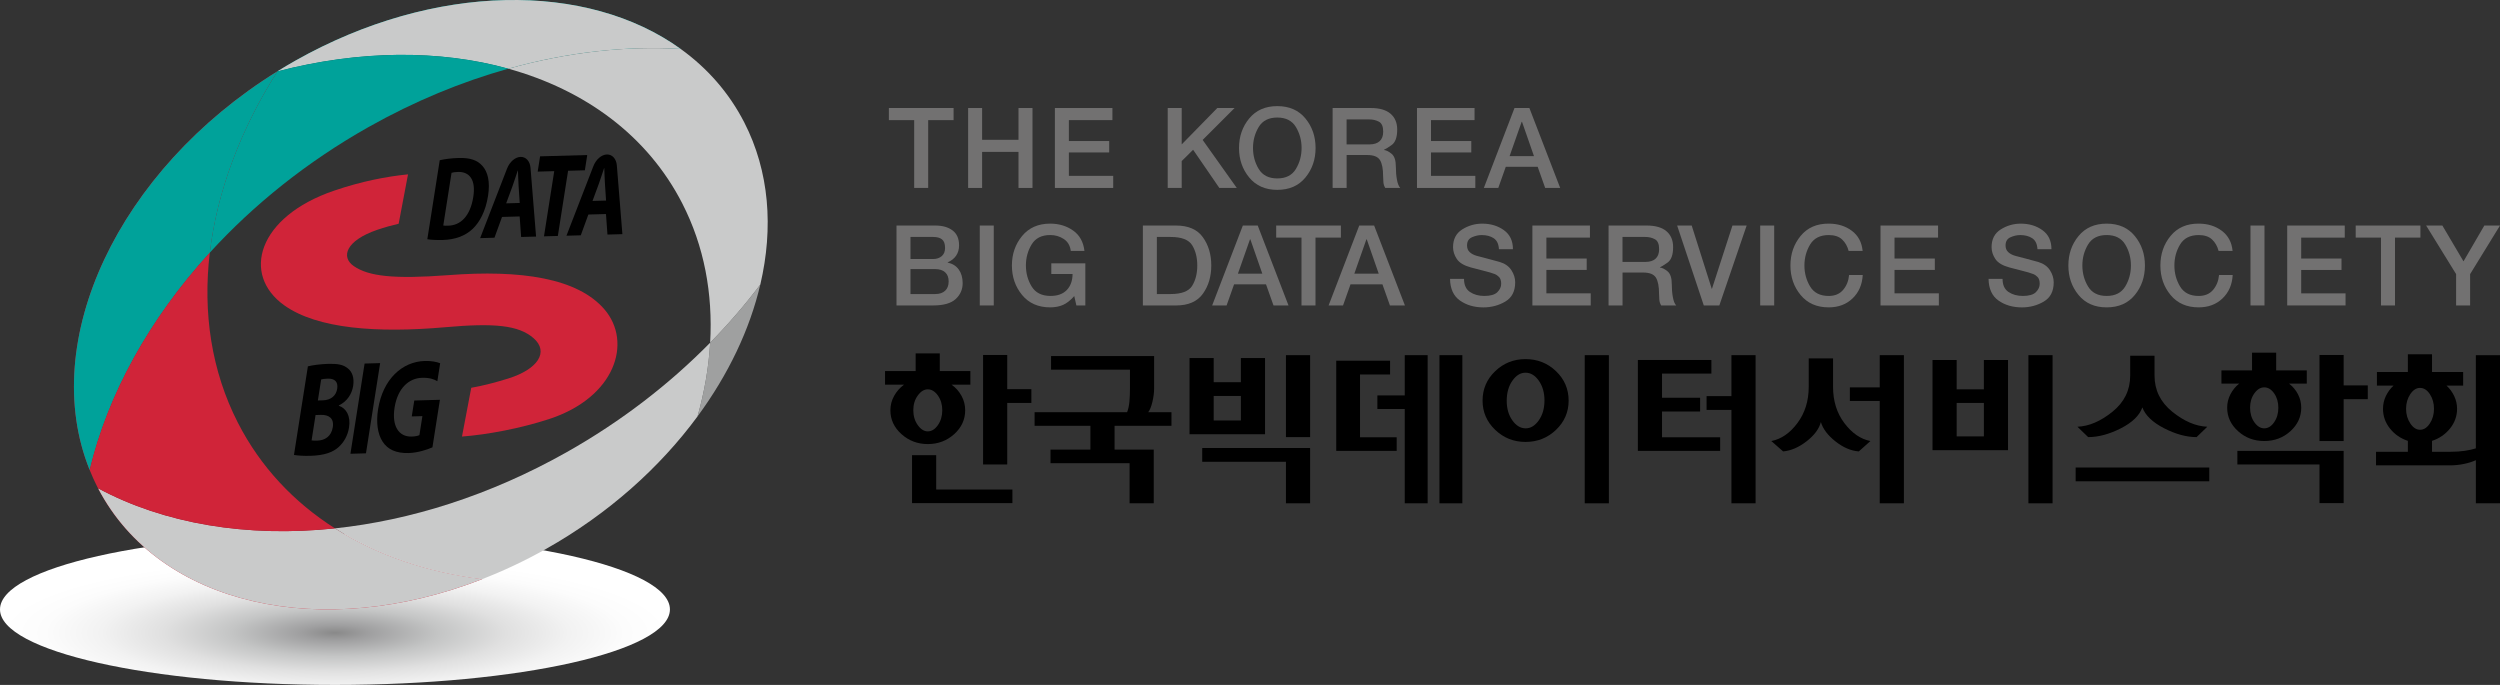 <?xml version="1.0" encoding="utf-8"?>
<!-- Generator: Adobe Illustrator 15.0.0, SVG Export Plug-In . SVG Version: 6.00 Build 0)  -->
<!DOCTYPE svg PUBLIC "-//W3C//DTD SVG 1.1//EN" "http://www.w3.org/Graphics/SVG/1.1/DTD/svg11.dtd">
<svg version="1.1" id="레이어_1" xmlns="http://www.w3.org/2000/svg" xmlns:xlink="http://www.w3.org/1999/xlink" x="0px"
	 y="0px" width="234.488px" height="64.243px" viewBox="0 0 234.488 64.243" enable-background="new 0 0 234.488 64.243"
	 xml:space="preserve">
<rect x="0" y="0" width="234.488" height="64.243" fill="#333333" stroke="none"/>
<g>
	<g>
		<path d="M83.867,37.13c-0.235,0.419-0.352,0.87-0.352,1.351c0,0.873,0.347,1.619,1.04,2.24c0.694,0.621,1.517,0.931,2.467,0.931
			c0.962,0,1.787-0.31,2.476-0.931c0.688-0.621,1.032-1.368,1.032-2.24c0-0.481-0.114-0.932-0.344-1.351
			c-0.229-0.42-0.54-0.77-0.931-1.049h1.762v-1.276h-2.869v-1.661h-2.265v1.661h-2.87v1.276h1.779
			C84.41,36.361,84.103,36.71,83.867,37.13z M86.083,37.097c0.28-0.386,0.593-0.579,0.939-0.579c0.358,0,0.674,0.193,0.948,0.579
			c0.274,0.386,0.411,0.847,0.411,1.384s-0.137,1.001-0.411,1.393c-0.274,0.392-0.59,0.587-0.948,0.587
			c-0.347,0-0.66-0.196-0.939-0.587c-0.28-0.391-0.419-0.855-0.419-1.393S85.803,37.482,86.083,37.097z"/>
		<polygon points="92.208,33.295 92.208,43.565 94.473,43.565 94.473,37.793 96.738,37.793 96.738,36.501 94.473,36.501 
			94.473,33.295 		"/>
		<polygon points="87.371,47.19 94.959,47.19 94.959,45.915 87.811,45.915 87.811,42.693 87.371,42.693 85.545,42.693 85.545,45.68 
			85.545,47.19 87.106,47.19 		"/>
		<path d="M105.935,37.659c-0.034,0.38-0.106,0.715-0.219,1.006H97.04v1.275h5.235v2.232h-3.742v1.275h7.417v3.759h2.266v-5.034
			h-3.675v-2.232h5.336v-1.275h-2.182c0.157-0.201,0.288-0.526,0.395-0.973c0.106-0.447,0.16-0.862,0.16-1.242v-3.054h-9.666v1.276
			h7.4v1.83C105.984,36.893,105.968,37.279,105.935,37.659z"/>
		<rect x="120.616" y="33.313" width="2.266" height="7.686"/>
		<polygon points="122.882,47.207 122.882,42.021 112.763,42.021 112.763,43.313 120.616,43.313 120.616,47.207 		"/>
		<rect x="135.014" y="33.313" width="2.148" height="13.895"/>
		<polygon points="131.759,37.088 129.192,37.088 129.192,38.363 131.759,38.363 131.759,47.207 133.907,47.207 133.907,33.313 
			131.759,33.313 		"/>
		<polygon points="125.333,37.994 125.333,40.813 125.333,42.29 126.892,42.29 127.373,42.29 131.003,42.29 131.003,41.015 
			127.564,41.015 127.564,35.125 130.383,35.125 130.383,33.832 125.333,33.832 		"/>
		<path d="M140.242,40.318c0.788,0.755,1.736,1.133,2.844,1.133c1.118,0,2.072-0.378,2.861-1.133
			c0.788-0.755,1.183-1.669,1.183-2.743c0-1.085-0.395-2.005-1.183-2.76c-0.789-0.755-1.743-1.133-2.861-1.133
			c-1.107,0-2.056,0.377-2.844,1.133c-0.789,0.755-1.184,1.675-1.184,2.76C139.058,38.649,139.453,39.563,140.242,40.318z
			 M141.852,35.712c0.353-0.504,0.764-0.755,1.233-0.755c0.48,0,0.897,0.251,1.25,0.755c0.353,0.503,0.529,1.118,0.529,1.846
			c0,0.738-0.177,1.359-0.529,1.863c-0.353,0.503-0.764,0.755-1.233,0.755c-0.481,0-0.897-0.249-1.25-0.747
			c-0.353-0.498-0.529-1.11-0.529-1.837C141.323,36.842,141.5,36.215,141.852,35.712z"/>
		<rect x="148.64" y="33.313" width="2.265" height="13.895"/>
		<polygon points="161.342,41.015 155.889,41.015 155.889,38.598 159.463,38.598 159.463,37.306 155.889,37.306 155.889,35.041 
			160.52,35.041 160.52,33.765 153.624,33.765 153.624,37.566 153.624,40.813 153.624,42.29 155.167,42.29 161.342,42.29 		"/>
		<polygon points="160.068,38.448 162.4,38.448 162.4,47.207 164.666,47.207 164.666,33.313 162.4,33.313 162.4,37.155 
			160.068,37.155 		"/>
		<path d="M169.649,33.615v2.668c0,1.32-0.353,2.453-1.058,3.398s-1.521,1.507-2.45,1.686l1.108,0.974
			c0.737-0.067,1.471-0.383,2.198-0.948c0.727-0.564,1.174-1.166,1.342-1.804c0.19,0.638,0.646,1.242,1.368,1.812
			c0.722,0.571,1.451,0.884,2.189,0.94l1.091-0.974c-0.917-0.179-1.731-0.738-2.442-1.678c-0.71-0.939-1.064-2.075-1.064-3.406
			v-2.668H169.649z"/>
		<polygon points="173.508,37.608 176.31,37.608 176.31,47.207 178.576,47.207 178.576,33.313 176.31,33.313 176.31,36.333 
			173.508,36.333 		"/>
		<rect x="190.255" y="33.313" width="2.266" height="13.895"/>
		<path d="M186.078,36.518h-2.552v-2.752h-2.266v3.566v3.398v1.494h1.578h0.309h5.195v-8.458h-2.265V36.518z M186.078,40.931h-2.552
			v-3.137h2.552V40.931z"/>
		<path d="M198.922,40.176c1.079-0.548,1.753-1.203,2.021-1.964c0.279,0.75,0.96,1.402,2.039,1.956
			c1.08,0.554,2.095,0.831,3.046,0.831l1.007-0.973c-1.086-0.045-2.182-0.514-3.289-1.41c-1.107-0.895-1.661-2.025-1.661-3.39
			v-1.863h-2.283v1.863c0,1.365-0.553,2.495-1.66,3.39c-1.108,0.896-2.204,1.365-3.289,1.41l1.007,0.973
			C196.822,40.998,197.842,40.724,198.922,40.176z"/>
		<rect x="194.685" y="43.851" width="12.535" height="1.292"/>
		<path d="M209.201,36.987c-0.202,0.392-0.303,0.812-0.303,1.258c0,0.851,0.341,1.583,1.023,2.199s1.5,0.922,2.45,0.922
			c0.963,0,1.781-0.307,2.459-0.922c0.677-0.615,1.015-1.348,1.015-2.199c0-0.447-0.101-0.867-0.302-1.258
			c-0.202-0.392-0.481-0.727-0.839-1.006h1.661v-1.242h-2.87v-1.661h-2.265v1.661h-2.87v1.242h1.662
			C209.676,36.26,209.402,36.596,209.201,36.987z M211.449,36.895c0.269-0.375,0.576-0.562,0.923-0.562
			c0.358,0,0.669,0.188,0.932,0.562c0.263,0.375,0.394,0.825,0.394,1.351c0,0.526-0.131,0.979-0.394,1.36s-0.573,0.57-0.932,0.57
			c-0.347,0-0.654-0.19-0.923-0.57s-0.402-0.833-0.402-1.36C211.046,37.72,211.18,37.27,211.449,36.895z"/>
		<polygon points="219.822,33.295 217.557,33.295 217.557,41.367 219.822,41.367 219.822,37.44 222.087,37.44 222.087,36.148 
			219.822,36.148 		"/>
		<polygon points="209.855,43.565 217.557,43.565 217.557,47.19 219.822,47.19 219.822,42.29 209.855,42.29 		"/>
		<path d="M232.223,42.055c-0.28,0.09-0.621,0.165-1.024,0.227c-0.402,0.062-0.851,0.092-1.342,0.092h-1.746v-1.023
			c0.683-0.224,1.245-0.61,1.687-1.158c0.442-0.548,0.664-1.164,0.664-1.846c0-0.426-0.091-0.825-0.27-1.2
			c-0.179-0.375-0.419-0.702-0.721-0.982h1.561V34.89h-2.921v-1.662h-2.265v1.662h-2.903v1.275h1.561
			c-0.302,0.28-0.542,0.607-0.722,0.982c-0.179,0.375-0.268,0.774-0.268,1.2c0,0.682,0.218,1.298,0.653,1.846
			c0.437,0.548,0.996,0.934,1.679,1.158v1.023h-2.987v1.275h6.914c0.458,0,0.903-0.044,1.334-0.134s0.803-0.208,1.116-0.353v4.044
			h2.265V33.313h-2.265V42.055z M226.987,40.31c-0.347,0-0.651-0.199-0.914-0.596s-0.395-0.853-0.395-1.367
			c0-0.526,0.132-0.985,0.395-1.376s0.567-0.587,0.914-0.587c0.358,0,0.666,0.196,0.923,0.587c0.258,0.392,0.387,0.85,0.387,1.376
			c0,0.514-0.129,0.97-0.387,1.367C227.653,40.111,227.345,40.31,226.987,40.31z"/>
		<path d="M111.572,33.581v3.558v2.098v1.493h1.561h0.383h5.138v-7.148h-2.266v2.266h-2.55v-2.266H111.572z M116.388,37.139v2.299
			h-2.55v-2.299H116.388z"/>
		<g>
			<path fill="#727171" d="M83.373,10.131h6.069v1.134h-2.383v6.363h-1.313v-6.363h-2.373V10.131z"/>
			<path fill="#727171" d="M90.806,10.131h1.312v2.982h3.413v-2.982h1.312v7.497h-1.312v-3.381h-3.413v3.381h-1.312V10.131z"/>
			<path fill="#727171" d="M98.943,10.131h5.397v1.134h-4.085v1.963h3.781v1.071h-3.781v2.195h4.158v1.134h-5.47V10.131z"/>
			<path fill="#727171" d="M109.526,10.131h1.312v3.413l3.339-3.413h1.617l-2.992,2.993l3.202,4.504h-1.637l-2.458-3.581
				l-1.071,1.061v2.52h-1.312V10.131z"/>
			<path fill="#727171" d="M119.804,9.953c1.127,0,2.007,0.388,2.641,1.16c0.634,0.774,0.95,1.696,0.95,2.767
				c0,1.071-0.316,1.994-0.95,2.767c-0.633,0.774-1.514,1.161-2.641,1.161c-1.12,0-1.998-0.387-2.635-1.161
				c-0.637-0.773-0.955-1.695-0.955-2.767c0-1.071,0.317-1.992,0.955-2.767C117.806,10.34,118.685,9.953,119.804,9.953z
				 M119.804,11.024c-0.804,0-1.385,0.296-1.743,0.887c-0.356,0.592-0.535,1.248-0.535,1.969c0,0.722,0.179,1.378,0.535,1.969
				c0.357,0.591,0.938,0.887,1.743,0.887c0.805,0,1.387-0.296,1.744-0.887c0.356-0.591,0.535-1.247,0.535-1.969
				c0-0.721-0.179-1.376-0.535-1.969C121.191,11.32,120.609,11.024,119.804,11.024z"/>
			<path fill="#727171" d="M124.992,10.131h3.58c0.819,0,1.438,0.179,1.854,0.535c0.417,0.357,0.625,0.854,0.625,1.491
				c0,0.721-0.177,1.207-0.53,1.454c-0.354,0.249-0.59,0.394-0.709,0.436v0.021c0.224,0.028,0.466,0.151,0.725,0.367
				c0.259,0.217,0.388,0.623,0.388,1.217c0,0.435,0.034,0.833,0.101,1.197c0.065,0.365,0.169,0.623,0.309,0.777h-1.405
				c-0.1-0.161-0.156-0.339-0.174-0.535s-0.026-0.385-0.026-0.567c0-0.686-0.099-1.188-0.294-1.507
				c-0.196-0.317-0.596-0.477-1.197-0.477h-1.932v3.086h-1.313V10.131z M126.304,13.544h2.152c0.413,0,0.729-0.102,0.95-0.305
				c0.221-0.203,0.331-0.5,0.331-0.893c0-0.476-0.132-0.786-0.395-0.929c-0.263-0.143-0.564-0.215-0.908-0.215h-2.131V13.544z"/>
			<path fill="#727171" d="M132.908,10.131h5.397v1.134h-4.085v1.963H138v1.071h-3.78v2.195h4.158v1.134h-5.471V10.131z"/>
			<path fill="#727171" d="M142.053,10.131h1.396l2.889,7.497h-1.407l-0.704-1.984h-2.992l-0.703,1.984h-1.354L142.053,10.131z
				 M141.591,14.646h2.289l-1.123-3.223h-0.011h-0.021L141.591,14.646z"/>
			<path fill="#727171" d="M84.087,21.154h3.644c0.672,0,1.211,0.154,1.617,0.461c0.406,0.308,0.609,0.774,0.609,1.396
				c0,0.379-0.094,0.702-0.279,0.972c-0.185,0.27-0.45,0.477-0.792,0.625v0.021c0.454,0.098,0.803,0.316,1.044,0.656
				c0.242,0.34,0.363,0.765,0.363,1.275c0,0.588-0.217,1.083-0.651,1.485c-0.434,0.403-1.138,0.604-2.111,0.604h-3.443V21.154z
				 M85.399,24.293h2.142c0.315,0,0.578-0.089,0.788-0.267c0.21-0.179,0.314-0.436,0.314-0.771c0-0.378-0.094-0.644-0.283-0.799
				c-0.189-0.153-0.462-0.23-0.819-0.23h-2.142V24.293z M85.399,27.58h2.321c0.399,0,0.708-0.104,0.929-0.309
				c0.221-0.207,0.33-0.5,0.33-0.877c0-0.37-0.109-0.655-0.33-0.855c-0.221-0.199-0.53-0.299-0.929-0.299h-2.321V27.58z"/>
			<path fill="#727171" d="M91.898,21.154h1.312v7.496h-1.312V21.154z"/>
			<path fill="#727171" d="M101.8,28.65h-0.84l-0.2-0.881c-0.35,0.398-0.7,0.675-1.049,0.829c-0.35,0.154-0.752,0.231-1.208,0.231
				c-1.12,0-1.998-0.386-2.635-1.16c-0.637-0.773-0.956-1.695-0.956-2.767s0.318-1.993,0.956-2.767
				c0.637-0.773,1.516-1.16,2.635-1.16c0.819,0,1.535,0.215,2.147,0.646c0.612,0.43,0.968,1.069,1.066,1.916h-1.281
				c-0.063-0.497-0.282-0.87-0.657-1.119c-0.375-0.248-0.799-0.373-1.275-0.373c-0.805,0-1.385,0.296-1.743,0.887
				c-0.357,0.592-0.535,1.248-0.535,1.969s0.178,1.375,0.535,1.963s0.938,0.886,1.743,0.893c0.672,0.007,1.188-0.175,1.549-0.546
				c0.361-0.372,0.544-0.875,0.551-1.513h-1.995v-0.997h3.192V28.65z"/>
			<path fill="#727171" d="M107.196,21.154h3.108c1.155,0,1.996,0.366,2.52,1.097c0.525,0.732,0.788,1.616,0.788,2.651
				c0,1.037-0.263,1.919-0.788,2.651c-0.524,0.731-1.365,1.097-2.52,1.097h-3.108V21.154z M108.508,27.58h1.292
				c1.029,0,1.703-0.259,2.021-0.776c0.319-0.519,0.478-1.152,0.478-1.901s-0.159-1.382-0.478-1.9
				c-0.318-0.518-0.993-0.777-2.021-0.777h-1.292V27.58z"/>
			<path fill="#727171" d="M116.572,21.154h1.396l2.888,7.496h-1.407l-0.704-1.984h-2.993l-0.703,1.984h-1.354L116.572,21.154z
				 M116.11,25.669h2.289l-1.123-3.223h-0.011h-0.021L116.11,25.669z"/>
			<path fill="#727171" d="M119.701,21.154h6.069v1.133h-2.383v6.363h-1.313v-6.363h-2.373V21.154z"/>
			<path fill="#727171" d="M127.491,21.154h1.396l2.888,7.496h-1.406l-0.704-1.984h-2.992l-0.703,1.984h-1.354L127.491,21.154z
				 M127.029,25.669h2.289l-1.123-3.223h-0.011h-0.021L127.029,25.669z"/>
			<path fill="#727171" d="M137.318,26.152c0,0.574,0.186,0.985,0.557,1.233s0.819,0.373,1.344,0.373
				c0.581,0,0.991-0.119,1.229-0.357c0.238-0.238,0.356-0.497,0.356-0.776c0-0.287-0.064-0.5-0.193-0.635
				c-0.131-0.136-0.271-0.232-0.426-0.29c-0.259-0.098-0.566-0.19-0.923-0.277c-0.357-0.087-0.796-0.201-1.313-0.341
				c-0.637-0.175-1.072-0.439-1.307-0.792c-0.235-0.354-0.353-0.723-0.353-1.108c0-0.749,0.288-1.303,0.861-1.663
				c0.574-0.361,1.2-0.542,1.88-0.542c0.783,0,1.459,0.203,2.025,0.609c0.567,0.406,0.851,1.001,0.851,1.785h-1.313
				c-0.027-0.483-0.19-0.825-0.487-1.024c-0.298-0.199-0.674-0.299-1.129-0.299c-0.301,0-0.605,0.069-0.913,0.205
				c-0.309,0.137-0.463,0.394-0.463,0.772c0,0.259,0.083,0.466,0.247,0.62c0.164,0.154,0.38,0.269,0.646,0.347
				c0.056,0.014,0.382,0.099,0.977,0.256c0.595,0.158,0.991,0.265,1.187,0.321c0.496,0.147,0.864,0.404,1.103,0.772
				c0.238,0.367,0.357,0.747,0.357,1.139c0,0.84-0.311,1.442-0.93,1.806s-1.304,0.546-2.053,0.546c-0.854,0-1.585-0.213-2.194-0.64
				c-0.609-0.428-0.92-1.106-0.935-2.037H137.318z"/>
			<path fill="#727171" d="M143.732,21.154h5.397v1.133h-4.085v1.963h3.78v1.071h-3.78v2.195h4.158v1.133h-5.471V21.154z"/>
			<path fill="#727171" d="M150.873,21.154h3.58c0.819,0,1.438,0.179,1.854,0.535c0.417,0.357,0.624,0.855,0.624,1.491
				c0,0.721-0.176,1.207-0.529,1.454c-0.354,0.249-0.59,0.394-0.709,0.436v0.021c0.224,0.028,0.466,0.151,0.724,0.367
				c0.26,0.217,0.389,0.623,0.389,1.217c0,0.435,0.034,0.833,0.101,1.197c0.065,0.365,0.169,0.624,0.309,0.777h-1.405
				c-0.1-0.16-0.156-0.339-0.174-0.535c-0.018-0.196-0.026-0.386-0.026-0.567c0-0.686-0.099-1.188-0.294-1.507
				c-0.196-0.317-0.596-0.477-1.197-0.477h-1.933v3.086h-1.312V21.154z M152.184,24.566h2.153c0.413,0,0.729-0.101,0.95-0.305
				c0.221-0.202,0.331-0.5,0.331-0.892c0-0.476-0.132-0.786-0.395-0.929s-0.564-0.215-0.908-0.215h-2.132V24.566z"/>
			<path fill="#727171" d="M157.308,21.154h1.365l1.88,5.932h0.021l1.921-5.932h1.333l-2.563,7.496h-1.458L157.308,21.154z"/>
			<path fill="#727171" d="M165.098,21.154h1.313v7.496h-1.313V21.154z"/>
			<path fill="#727171" d="M173.394,23.538c-0.113-0.434-0.315-0.792-0.609-1.071s-0.714-0.42-1.261-0.42
				c-0.804,0-1.386,0.296-1.743,0.887c-0.355,0.592-0.535,1.248-0.535,1.969s0.18,1.378,0.535,1.969
				c0.357,0.591,0.939,0.887,1.743,0.887c0.581,0,1.032-0.19,1.355-0.572c0.321-0.382,0.507-0.846,0.557-1.392h1.28
				c-0.049,0.897-0.365,1.625-0.95,2.189c-0.585,0.563-1.332,0.845-2.242,0.845c-1.119,0-1.998-0.386-2.635-1.16
				c-0.638-0.773-0.955-1.695-0.955-2.767s0.317-1.995,0.955-2.772c0.637-0.777,1.516-1.161,2.635-1.155
				c0.847,0,1.57,0.224,2.169,0.671c0.598,0.449,0.936,1.079,1.013,1.891H173.394z"/>
			<path fill="#727171" d="M176.385,21.154h5.397v1.133h-4.085v1.963h3.78v1.071h-3.78v2.195h4.158v1.133h-5.471V21.154z"/>
			<path fill="#727171" d="M187.83,26.152c0,0.574,0.186,0.985,0.557,1.233s0.819,0.373,1.344,0.373
				c0.581,0,0.991-0.119,1.229-0.357c0.237-0.238,0.355-0.497,0.355-0.776c0-0.287-0.064-0.5-0.193-0.635
				c-0.13-0.136-0.271-0.232-0.425-0.29c-0.26-0.098-0.567-0.19-0.924-0.277c-0.357-0.087-0.796-0.201-1.313-0.341
				c-0.636-0.175-1.072-0.439-1.307-0.792c-0.234-0.354-0.352-0.723-0.352-1.108c0-0.749,0.287-1.303,0.86-1.663
				c0.574-0.361,1.2-0.542,1.88-0.542c0.783,0,1.46,0.203,2.025,0.609c0.567,0.406,0.851,1.001,0.851,1.785h-1.312
				c-0.028-0.483-0.191-0.825-0.488-1.024c-0.298-0.199-0.674-0.299-1.129-0.299c-0.301,0-0.605,0.069-0.913,0.205
				c-0.309,0.137-0.463,0.394-0.463,0.772c0,0.259,0.083,0.466,0.248,0.62c0.163,0.154,0.379,0.269,0.645,0.347
				c0.056,0.014,0.382,0.099,0.978,0.256c0.594,0.158,0.99,0.265,1.186,0.321c0.497,0.147,0.865,0.404,1.103,0.772
				c0.238,0.367,0.357,0.747,0.357,1.139c0,0.84-0.31,1.442-0.93,1.806c-0.619,0.364-1.304,0.546-2.053,0.546
				c-0.854,0-1.585-0.213-2.194-0.64c-0.608-0.428-0.92-1.106-0.934-2.037H187.83z"/>
			<path fill="#727171" d="M197.593,20.976c1.127,0,2.008,0.387,2.641,1.16c0.634,0.774,0.95,1.695,0.95,2.767
				s-0.316,1.994-0.95,2.767c-0.633,0.774-1.514,1.16-2.641,1.16c-1.119,0-1.998-0.386-2.635-1.16
				c-0.638-0.773-0.955-1.695-0.955-2.767s0.317-1.993,0.955-2.767C195.595,21.363,196.474,20.976,197.593,20.976z M197.593,22.046
				c-0.805,0-1.386,0.296-1.743,0.887c-0.356,0.592-0.535,1.248-0.535,1.969s0.179,1.378,0.535,1.969
				c0.357,0.591,0.938,0.887,1.743,0.887s1.387-0.296,1.744-0.887c0.355-0.591,0.534-1.248,0.534-1.969s-0.179-1.377-0.534-1.969
				C198.98,22.342,198.398,22.046,197.593,22.046z"/>
			<path fill="#727171" d="M208.094,23.538c-0.113-0.434-0.315-0.792-0.609-1.071s-0.714-0.42-1.261-0.42
				c-0.805,0-1.386,0.296-1.743,0.887c-0.356,0.592-0.534,1.248-0.534,1.969s0.178,1.378,0.534,1.969
				c0.357,0.591,0.938,0.887,1.743,0.887c0.581,0,1.032-0.19,1.355-0.572c0.321-0.382,0.507-0.846,0.557-1.392h1.28
				c-0.049,0.897-0.365,1.625-0.95,2.189c-0.585,0.563-1.332,0.845-2.242,0.845c-1.119,0-1.998-0.386-2.635-1.16
				c-0.638-0.773-0.955-1.695-0.955-2.767s0.317-1.995,0.955-2.772c0.637-0.777,1.516-1.161,2.635-1.155
				c0.847,0,1.57,0.224,2.169,0.671c0.598,0.449,0.936,1.079,1.013,1.891H208.094z"/>
			<path fill="#727171" d="M211.085,21.154h1.313v7.496h-1.313V21.154z"/>
			<path fill="#727171" d="M214.529,21.154h5.397v1.133h-4.085v1.963h3.78v1.071h-3.78v2.195H220v1.133h-5.471V21.154z"/>
			<path fill="#727171" d="M220.954,21.154h6.069v1.133h-2.383v6.363h-1.313v-6.363h-2.373V21.154z"/>
			<path fill="#727171" d="M230.372,25.711l-2.813-4.557h1.523l1.983,3.359l1.953-3.359h1.47l-2.803,4.557v2.939h-1.313V25.711z"/>
		</g>
	</g>
	
		<radialGradient id="SVGID_1_" cx="31.419" cy="-5488.279" r="31.422" gradientTransform="matrix(1 0 0 0.225 0 1294.218)" gradientUnits="userSpaceOnUse">
		<stop  offset="0" style="stop-color:#898989"/>
		<stop  offset="0.101" style="stop-color:#9F9FA0"/>
		<stop  offset="0.31" style="stop-color:#C4C5C5"/>
		<stop  offset="0.511" style="stop-color:#E0E0E0"/>
		<stop  offset="0.698" style="stop-color:#F2F2F2"/>
		<stop  offset="0.866" style="stop-color:#FCFCFC"/>
		<stop  offset="1" style="stop-color:#FFFFFF"/>
	</radialGradient>
	<ellipse fill="url(#SVGID_1_)" cx="31.418" cy="57.16" rx="31.418" ry="7.083"/>
	<g>
		<g>
			<g>
				<polygon fill="#722F3A" points="26.012,6.695 26.005,6.699 26.01,6.698 				"/>
				<path fill="#00A29A" d="M47.678,6.442c5.55-1.555,11.036-2.159,16.167-1.853c-8.758-6.312-23.069-6.265-36.118,1.088
					c-0.583,0.328-1.153,0.669-1.715,1.018c-0.001,0.001-0.001,0.002-0.002,0.003C33.701,4.692,41.225,4.649,47.678,6.442z"/>
				<path fill="#C9CACA" d="M47.678,6.442c5.55-1.555,11.036-2.159,16.167-1.853c-8.758-6.312-23.069-6.265-36.118,1.088
					c-0.583,0.328-1.153,0.669-1.715,1.018c-0.001,0.001-0.001,0.002-0.002,0.003C33.701,4.692,41.225,4.649,47.678,6.442z"/>
				<path fill="#9FA0A0" d="M65.424,39.058c2.895-3.931,4.906-8.162,5.89-12.372c-1.417,1.881-2.988,3.707-4.706,5.456
					C66.478,34.426,66.078,36.743,65.424,39.058z"/>
				<path fill="#C9CACA" d="M63.994,19.079c2.059,4.017,2.877,8.471,2.615,13.063c1.718-1.749,3.289-3.575,4.706-5.456
					c1.245-5.322,0.851-10.607-1.504-15.2c-1.435-2.799-3.477-5.104-5.965-6.897c-5.13-0.306-10.617,0.298-16.167,1.853
					C54.865,8.438,60.725,12.703,63.994,19.079z"/>
				<path fill="#D02439" d="M19.677,23.698c0.673-5.688,2.859-11.515,6.333-17c-0.002,0-0.003,0.001-0.005,0.001
					C11.077,15.952,3.54,32.017,8.412,44.083C10.092,37.031,13.984,29.936,19.677,23.698z"/>
				<path fill="#00A29A" d="M19.677,23.698c0.673-5.688,2.859-11.515,6.333-17c-0.002,0-0.003,0.001-0.005,0.001
					C11.077,15.952,3.54,32.017,8.412,44.083C10.092,37.031,13.984,29.936,19.677,23.698z"/>
				<path fill="#00A29A" d="M47.678,6.442c-6.454-1.792-13.977-1.75-21.668,0.256c-3.475,5.486-5.661,11.313-6.333,17
					c4.091-4.483,9.111-8.524,14.904-11.789C38.889,9.482,43.303,7.668,47.678,6.442z"/>
				<path fill="#D02439" d="M31.418,49.559c-8.266,0.874-16.024-0.43-22.22-3.76c5.771,11.062,21.051,14.351,36.035,8.519
					C40.087,53.674,35.374,52.074,31.418,49.559z"/>
				<path fill="#C9CACA" d="M31.418,49.559c-8.266,0.874-16.024-0.43-22.22-3.76c5.771,11.062,21.051,14.351,36.035,8.519
					C40.087,53.674,35.374,52.074,31.418,49.559z"/>
				<path fill="#C9CACA" d="M65.424,39.058c0.654-2.315,1.054-4.632,1.185-6.916c-3.812,3.882-8.34,7.387-13.476,10.281
					c-7.167,4.039-14.627,6.386-21.714,7.136c3.956,2.516,8.668,4.115,13.815,4.759c2.007-0.781,4.008-1.719,5.981-2.831
					C57.075,48.185,61.899,43.845,65.424,39.058z"/>
				<path fill="#D02439" d="M31.418,49.559c-3.845-2.446-6.976-5.754-9.094-9.887c-2.501-4.879-3.312-10.358-2.647-15.974
					c-5.692,6.238-9.585,13.333-11.265,20.384c0.218,0.539,0.451,1.073,0.719,1.595c0.021,0.042,0.046,0.08,0.067,0.121
					C15.395,49.129,23.152,50.432,31.418,49.559z"/>
			</g>
		</g>
		<g>
			<path d="M31.785,41.912c0.465-0.429,0.831-1.042,0.953-1.816c0.17-1.083-0.261-1.805-0.958-2.039l0.005-0.032
				c0.782-0.375,1.225-1.085,1.341-1.829c0.122-0.776-0.105-1.345-0.506-1.647c-0.415-0.346-0.943-0.446-1.832-0.421
				c-0.73,0.021-1.511,0.126-1.91,0.234l-1.305,8.31c0.316,0.054,0.837,0.101,1.556,0.081
				C30.413,42.717,31.234,42.423,31.785,41.912z M30.124,35.59c0.125-0.036,0.309-0.067,0.627-0.076
				c0.659-0.019,0.977,0.31,0.876,0.953c-0.099,0.629-0.567,1.061-1.34,1.082l-0.473,0.013L30.124,35.59z M29.599,38.928
				l0.498-0.014c0.727-0.02,1.252,0.302,1.119,1.149c-0.14,0.892-0.775,1.244-1.437,1.262c-0.246,0.007-0.418,0.008-0.554-0.019
				L29.599,38.928z"/>
			<polygon points="34.326,42.52 35.655,34.058 34.197,34.099 32.868,42.561 			"/>
			<path d="M35.891,41.43c0.476,0.732,1.265,1.095,2.443,1.063c0.85-0.024,1.743-0.318,2.227-0.536l0.7-4.458l-2.405,0.067
				l-0.235,1.493l0.997-0.028l-0.279,1.778c-0.127,0.072-0.402,0.13-0.732,0.139c-1.194,0.033-1.873-0.967-1.599-2.714
				c0.289-1.84,1.354-2.763,2.569-2.797c0.708-0.02,1.118,0.125,1.444,0.317l0.264-1.683c-0.332-0.131-0.827-0.232-1.447-0.214
				c-2.111,0.059-3.926,1.703-4.375,4.519C35.264,39.619,35.415,40.711,35.891,41.43z"/>
			<path d="M44.345,21.458c0.648-0.626,1.204-1.638,1.431-3.083c0.209-1.334-0.021-2.244-0.526-2.813
				c-0.465-0.53-1.136-0.774-2.227-0.744c-0.651,0.018-1.284,0.096-1.778,0.211l-1.164,7.41c0.311,0.049,0.784,0.089,1.459,0.07
				C42.661,22.479,43.637,22.137,44.345,21.458z M42.352,16.209c0.12-0.037,0.316-0.074,0.601-0.082
				c1.118-0.031,1.688,0.773,1.439,2.342c-0.283,1.804-1.191,2.68-2.367,2.699c-0.158,0.004-0.339,0.007-0.449-0.017L42.352,16.209z
				"/>
			<path d="M46.378,22.297l0.71-1.949l1.653-0.046l0.138,1.926l1.401-0.039l-0.52-6.441c-0.05-0.628-0.429-1.046-0.933-1.032
				c-0.507,0.014-1.022,0.461-1.271,1.102l-2.522,6.518L46.378,22.297z M48.071,17.46c0.161-0.441,0.338-1.017,0.492-1.462l0.018,0
				c0.019,0.439,0.032,1.001,0.061,1.445l0.106,1.594l-1.272,0.036L48.071,17.46z"/>
			<polygon points="51.023,22.167 52.323,22.131 53.284,16.017 54.857,15.973 55.082,14.541 50.657,14.664 50.432,16.096 
				51.984,16.053 			"/>
			<path d="M54.475,22.071l0.71-1.949l1.653-0.046l0.138,1.925l1.401-0.039l-0.52-6.441c-0.051-0.628-0.429-1.046-0.934-1.032
				c-0.507,0.014-1.022,0.461-1.27,1.102l-2.523,6.518L54.475,22.071z M56.169,17.234c0.161-0.441,0.337-1.017,0.492-1.462l0.018,0
				c0.019,0.439,0.032,1.002,0.061,1.445l0.106,1.594l-1.271,0.035L56.169,17.234z"/>
			<g>
				<path fill="#D02439" d="M56.699,29.023c-2.507-2.925-7.795-3.746-14.687-3.213c-5.061,0.379-7.427,0.115-8.828-0.851
					c-1.23-0.848-0.767-2.392,2.228-3.413c0.671-0.229,1.334-0.41,1.98-0.561l0.879-4.631c-2.024,0.201-4.357,0.65-6.941,1.531
					c-7.154,2.437-8.729,7.881-4.646,10.768c3.088,2.184,8.66,2.603,15.081,2.038c4.601-0.41,6.875-0.191,8.27,1.018
					c1.496,1.296,0.408,2.928-2.361,3.792c-1.106,0.345-2.286,0.661-3.473,0.872l-0.868,4.573c2.38-0.18,5.463-0.76,8.149-1.634
					C57.721,37.285,59.336,32.1,56.699,29.023z"/>
			</g>
		</g>
	</g>
</g>
</svg>
